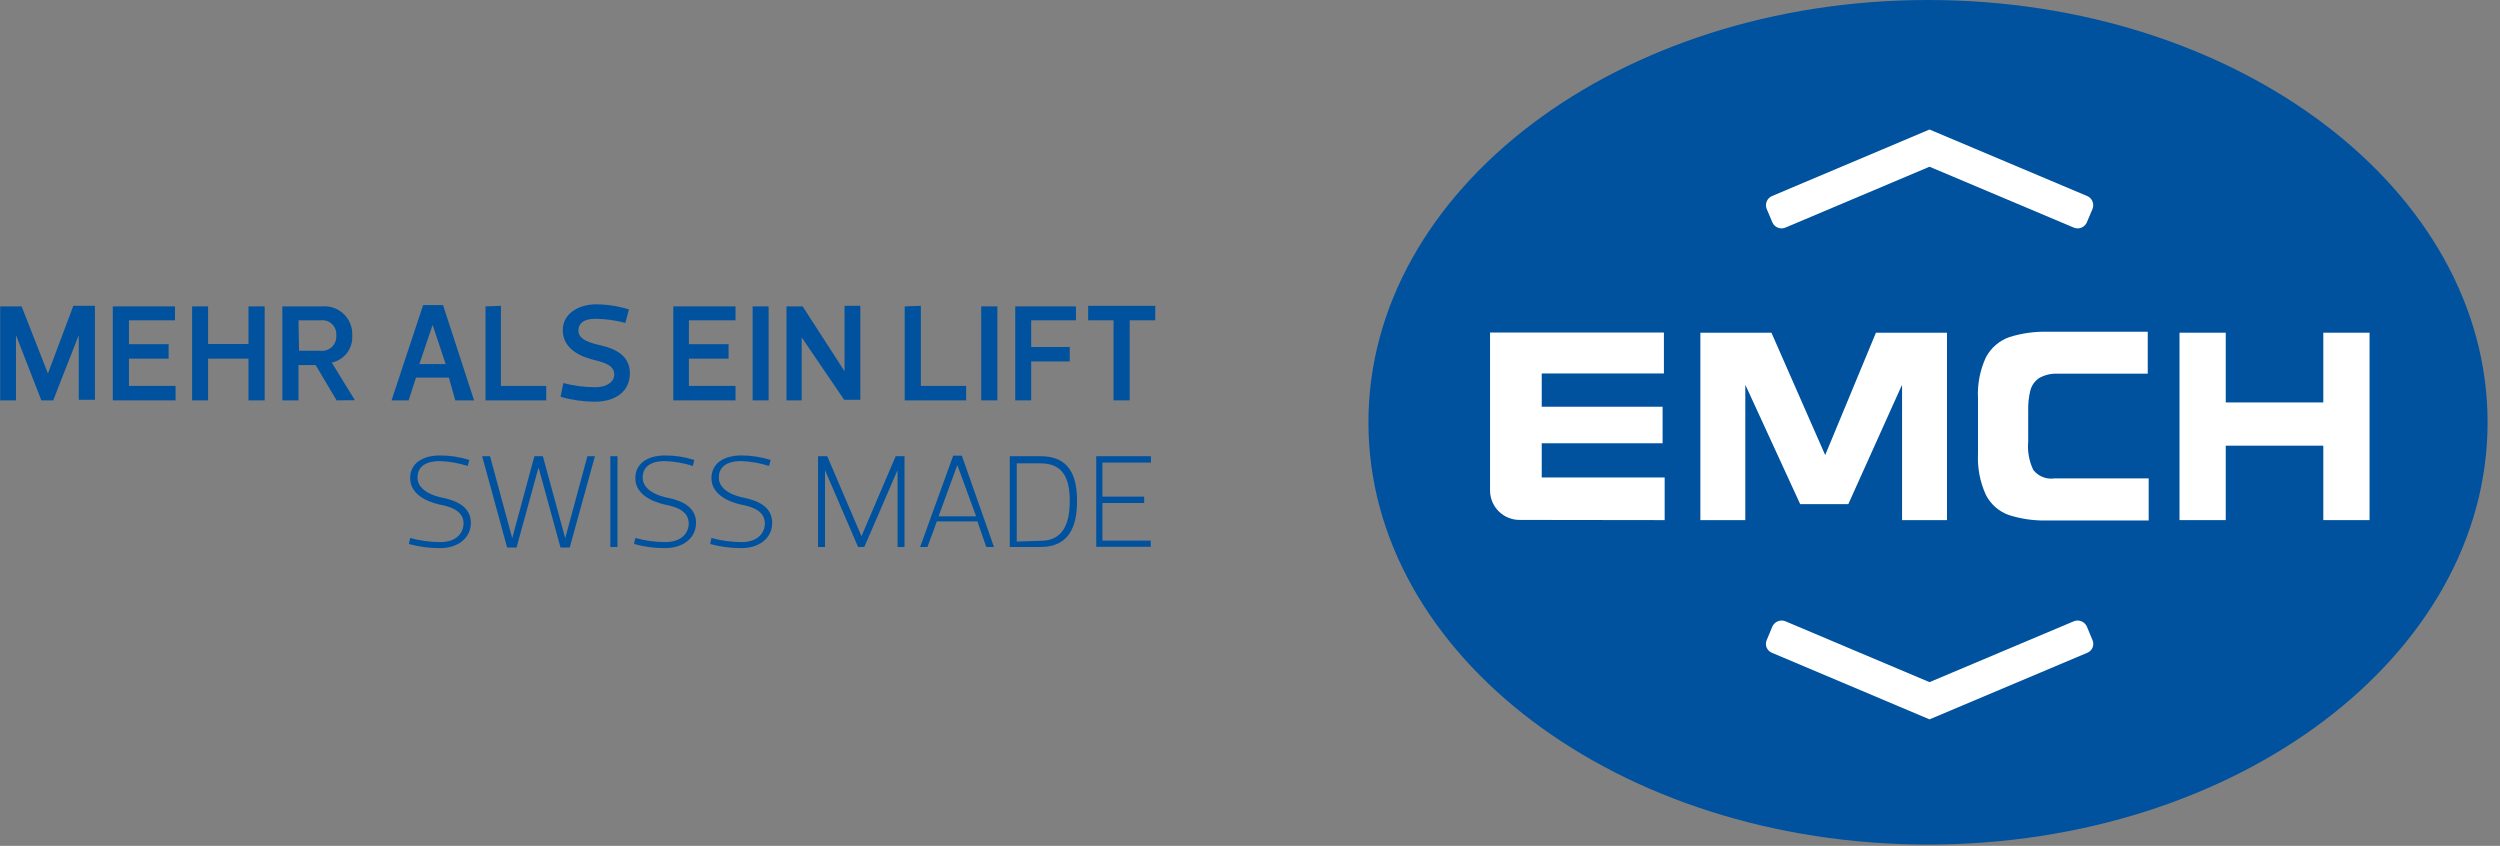 <?xml version="1.0" encoding="UTF-8"?>
<svg width="133px" height="45px" viewBox="0 0 133 45" version="1.1" xmlns="http://www.w3.org/2000/svg" xmlns:xlink="http://www.w3.org/1999/xlink">
    <rect x="0" y="0" width="133" height="45" fill="#808080" stroke="none"/>
    <!-- Generator: Sketch 52.6 (67491) - http://www.bohemiancoding.com/sketch -->
    <title>emch_claim_links_rgb_d-1</title>
    <desc>Created with Sketch.</desc>
    <g id="Page-1" stroke="none" stroke-width="1" fill="none" fill-rule="evenodd">
        <g id="emch_claim_links_rgb_d-1">
            <path d="M72.8,22.47 C72.8,10.06 86.13,0 102.57,0 C119.01,0 132.34,10.06 132.34,22.47 C132.34,34.88 119.02,44.93 102.57,44.93 C86.12,44.93 72.8,34.88 72.8,22.47" id="Path" fill="#00529F"></path>
            <polygon id="Path" fill="#FFFFFF" points="115.95 27.67 115.95 17.7 118.41 17.7 118.41 21.41 123.6 21.41 123.6 17.7 126.06 17.7 126.06 27.67 123.6 27.67 123.6 23.71 118.41 23.71 118.41 27.67"></polygon>
            <path d="M114.31,27.69 L114.31,25.45 L109.31,25.45 C108.877,25.518 108.44,25.346 108.17,25 C107.946,24.53 107.853,24.008 107.9,23.49 L107.9,21.84 C107.891,21.487 107.928,21.134 108.01,20.79 C108.077,20.518 108.24,20.28 108.47,20.12 C108.773,19.946 109.121,19.862 109.47,19.88 L114.26,19.88 L114.26,17.65 L108.91,17.65 C108.233,17.633 107.557,17.728 106.91,17.93 C106.368,18.117 105.918,18.503 105.65,19.01 C105.334,19.695 105.19,20.447 105.23,21.2 L105.23,24.13 C105.191,24.886 105.335,25.641 105.65,26.33 C105.905,26.829 106.342,27.212 106.87,27.4 C107.516,27.606 108.192,27.704 108.87,27.69 L114.31,27.69 Z" id="Path" fill="#FFFFFF"></path>
            <path d="M88.56,27.67 L88.56,25.4 L82.02,25.4 L82.02,23.58 L88.45,23.58 L88.45,21.64 L82.02,21.64 L82.02,19.87 L88.52,19.87 L88.52,17.69 L79.27,17.69 L79.27,26.12 C79.278,26.536 79.451,26.933 79.751,27.221 C80.051,27.51 80.454,27.668 80.87,27.66 L88.56,27.67 Z" id="Path" fill="#FFFFFF"></path>
            <polygon id="Path" fill="#FFFFFF" points="99.8 17.7 97.1 24.21 94.24 17.7 90.46 17.7 90.46 27.67 92.85 27.67 92.85 20.51 92.87 20.51 95.77 26.82 98.33 26.82 101.17 20.51 101.19 20.51 101.19 27.67 103.58 27.67 103.58 17.7"></polygon>
            <path d="M102.65,6.89 L111.04,10.43 C111.306,10.545 111.431,10.852 111.32,11.12 L111.02,11.83 C110.905,12.096 110.598,12.221 110.33,12.11 L102.65,8.87 L94.98,12.11 C94.712,12.221 94.405,12.096 94.29,11.83 L93.99,11.12 C93.879,10.852 94.004,10.545 94.27,10.43 L102.65,6.89 Z" id="Path" fill="#FFFFFF"></path>
            <path d="M102.65,38.27 L111.04,34.73 C111.169,34.679 111.272,34.578 111.325,34.45 C111.378,34.321 111.376,34.177 111.32,34.05 L111.02,33.33 C110.901,33.068 110.598,32.944 110.33,33.05 L102.65,36.29 L94.98,33.05 C94.712,32.944 94.409,33.068 94.29,33.33 L93.99,34.05 C93.934,34.177 93.932,34.321 93.985,34.45 C94.038,34.578 94.141,34.679 94.27,34.73 L102.65,38.27 Z" id="Path" fill="#FFFFFF"></path>
            <polygon id="Path" fill="#00529F" points="2.55 19.87 2.55 19.87 3.9 16.27 5.05 16.27 5.05 21.27 4.19 21.27 4.19 17.83 4.19 17.83 2.83 21.3 2.2 21.3 0.85 17.83 0.85 17.83 0.85 21.3 0.01 21.3 0.01 16.3 1.15 16.3"></polygon>
            <polygon id="Path" fill="#00529F" points="9.31 17.04 6.86 17.04 6.86 18.31 8.97 18.31 8.97 19.08 6.86 19.08 6.86 20.53 9.34 20.53 9.34 21.3 6 21.3 6 16.3 9.31 16.3"></polygon>
            <polygon id="Path" fill="#00529F" points="10.22 21.3 10.22 16.3 11.07 16.3 11.07 18.3 13.22 18.3 13.22 16.3 14.08 16.3 14.08 21.3 13.22 21.3 13.22 19.08 11.07 19.08 11.07 21.3"></polygon>
            <path d="M17.91,21.3 L16.79,19.42 L15.88,19.42 L15.88,21.3 L15.02,21.3 L15.02,16.3 L17.13,16.3 C17.561,16.261 17.987,16.413 18.296,16.714 C18.606,17.016 18.768,17.438 18.74,17.87 C18.775,18.547 18.313,19.148 17.65,19.29 L18.88,21.29 L17.91,21.3 Z M15.91,18.66 L17.04,18.66 C17.268,18.688 17.496,18.612 17.661,18.453 C17.825,18.294 17.91,18.068 17.89,17.84 C17.909,17.619 17.828,17.401 17.67,17.246 C17.511,17.091 17.291,17.015 17.07,17.04 L15.88,17.04 L15.91,18.66 Z" id="Shape" fill="#00529F" fill-rule="nonzero"></path>
            <path d="M23.88,20.09 L22.13,20.09 L21.74,21.3 L20.83,21.3 L22.51,16.23 L23.57,16.23 L25.22,21.3 L24.22,21.3 L23.88,20.09 Z M23.01,17.3 L22.31,19.37 L23.71,19.37 L23.02,17.3 L23.01,17.3 Z" id="Shape" fill="#00529F" fill-rule="nonzero"></path>
            <polygon id="Path" fill="#00529F" points="26.65 16.27 26.65 20.53 29.06 20.53 29.06 21.3 25.83 21.3 25.83 16.3"></polygon>
            <path d="M29.82,21.11 L29.97,20.38 C30.529,20.525 31.103,20.599 31.68,20.6 C32.31,20.6 32.68,20.29 32.68,19.92 C32.68,19.38 32.02,19.26 31.46,19.11 C30.62,18.88 29.94,18.41 29.94,17.56 C29.94,16.71 30.74,16.19 31.72,16.19 C32.31,16.194 32.896,16.285 33.46,16.46 L33.27,17.18 C32.742,17.037 32.197,16.963 31.65,16.96 C31.02,16.96 30.77,17.24 30.77,17.58 C30.77,18.08 31.41,18.25 31.99,18.38 C32.84,18.58 33.51,18.98 33.51,19.86 C33.51,20.86 32.7,21.37 31.65,21.37 C31.031,21.368 30.415,21.28 29.82,21.11 Z" id="Path" fill="#00529F"></path>
            <polygon id="Path" fill="#00529F" points="39.13 17.04 36.65 17.04 36.65 18.31 38.76 18.31 38.76 19.08 36.65 19.08 36.65 20.53 39.13 20.53 39.13 21.3 35.82 21.3 35.82 16.3 39.13 16.3"></polygon>
            <polygon id="Path" fill="#00529F" points="40.04 21.3 40.04 16.3 40.89 16.3 40.89 21.3"></polygon>
            <polygon id="Path" fill="#00529F" points="41.84 21.3 41.84 16.3 42.7 16.3 44.93 19.75 44.93 19.75 44.93 16.27 45.77 16.27 45.77 21.27 44.91 21.27 42.65 17.95 42.65 17.95 42.65 21.3"></polygon>
            <polygon id="Path" fill="#00529F" points="48.99 16.27 48.99 20.53 51.4 20.53 51.4 21.3 48.13 21.3 48.13 16.3"></polygon>
            <polygon id="Path" fill="#00529F" points="52.2 21.3 52.2 16.3 53.06 16.3 53.06 21.3"></polygon>
            <polygon id="Path" fill="#00529F" points="57.24 17.04 54.86 17.04 54.86 18.46 56.91 18.46 56.91 19.23 54.86 19.23 54.86 21.3 54.01 21.3 54.01 16.3 57.24 16.3"></polygon>
            <polygon id="Path" fill="#00529F" points="60.1 17.04 60.1 21.3 59.24 21.3 59.24 17.04 57.89 17.04 57.89 16.27 61.46 16.27 61.46 17.04"></polygon>
            <path d="M21.75,28.94 L21.82,28.62 C22.338,28.763 22.873,28.837 23.41,28.84 C24.33,28.84 24.66,28.31 24.66,27.84 C24.66,27.12 23.85,26.93 23.37,26.84 C22.64,26.67 21.82,26.26 21.82,25.44 C21.82,24.62 22.52,24.23 23.41,24.23 C23.939,24.23 24.465,24.311 24.97,24.47 L24.88,24.79 C24.404,24.637 23.91,24.549 23.41,24.53 C22.48,24.53 22.21,24.96 22.21,25.41 C22.21,26.11 23.12,26.41 23.6,26.49 C24.33,26.65 25.05,26.99 25.05,27.81 C25.05,28.63 24.36,29.16 23.41,29.16 C22.849,29.163 22.291,29.089 21.75,28.94 Z" id="Path" fill="#00529F"></path>
            <polygon id="Path" fill="#00529F" points="28.65 24.87 27.48 29.13 26.98 29.13 25.65 24.27 26.07 24.27 27.25 28.63 27.25 28.63 28.43 24.27 28.88 24.27 30.07 28.63 30.07 28.63 31.25 24.27 31.65 24.27 30.31 29.13 29.82 29.13"></polygon>
            <polygon id="Path" fill="#00529F" points="32.47 29.1 32.47 24.27 32.85 24.27 32.85 29.1"></polygon>
            <path d="M33.73,28.94 L33.8,28.62 C34.315,28.762 34.846,28.836 35.38,28.84 C36.31,28.84 36.64,28.31 36.64,27.84 C36.64,27.12 35.82,26.93 35.35,26.84 C34.62,26.67 33.8,26.26 33.8,25.44 C33.8,24.62 34.5,24.23 35.38,24.23 C35.909,24.229 36.436,24.31 36.94,24.47 L36.86,24.79 C36.381,24.636 35.883,24.549 35.38,24.53 C34.46,24.53 34.19,24.96 34.19,25.41 C34.19,26.11 35.09,26.41 35.57,26.49 C36.31,26.65 37.03,26.99 37.03,27.81 C37.03,28.63 36.34,29.16 35.38,29.16 C34.823,29.163 34.267,29.089 33.73,28.94 Z" id="Path" fill="#00529F"></path>
            <path d="M37.78,28.94 L37.85,28.62 C38.368,28.762 38.903,28.836 39.44,28.84 C40.36,28.84 40.69,28.31 40.69,27.84 C40.69,27.12 39.88,26.93 39.4,26.84 C38.67,26.67 37.85,26.26 37.85,25.44 C37.85,24.62 38.55,24.23 39.44,24.23 C39.969,24.23 40.495,24.311 41,24.47 L40.91,24.79 C40.434,24.636 39.94,24.549 39.44,24.53 C38.51,24.53 38.24,24.96 38.24,25.41 C38.24,26.11 39.15,26.41 39.63,26.49 C40.37,26.65 41.08,26.99 41.08,27.81 C41.08,28.63 40.4,29.16 39.44,29.16 C38.879,29.163 38.321,29.089 37.78,28.94 Z" id="Path" fill="#00529F"></path>
            <polygon id="Path" fill="#00529F" points="45.83 28.53 45.83 28.53 47.65 24.27 48.12 24.27 48.12 29.1 47.75 29.1 47.75 25.01 47.75 25.01 45.98 29.1 45.65 29.1 43.89 25.01 43.89 25.01 43.89 29.1 43.52 29.1 43.52 24.27 44.01 24.27"></polygon>
            <path d="M52,27.74 L49.84,27.74 L49.34,29.1 L48.95,29.1 L50.71,24.24 L51.17,24.24 L52.88,29.1 L52.47,29.1 L52,27.74 Z M50.93,24.74 L49.93,27.47 L51.93,27.47 L50.93,24.74 Z" id="Shape" fill="#00529F" fill-rule="nonzero"></path>
            <path d="M53.72,29.1 L53.72,24.27 L55.36,24.27 C56.86,24.27 57.3,25.27 57.3,26.65 C57.3,28.03 56.86,29.1 55.36,29.1 L53.72,29.1 Z M55.36,28.77 C56.61,28.77 56.91,27.77 56.91,26.65 C56.91,25.53 56.61,24.65 55.36,24.65 L54.09,24.65 L54.09,28.81 L55.36,28.77 Z" id="Shape" fill="#00529F" fill-rule="nonzero"></path>
            <polygon id="Path" fill="#00529F" points="61.23 24.61 58.65 24.61 58.65 26.42 60.87 26.42 60.87 26.76 58.65 26.76 58.65 28.76 61.22 28.76 61.22 29.09 58.32 29.09 58.32 24.27 61.23 24.27"></polygon>
        </g>
    </g>
</svg>